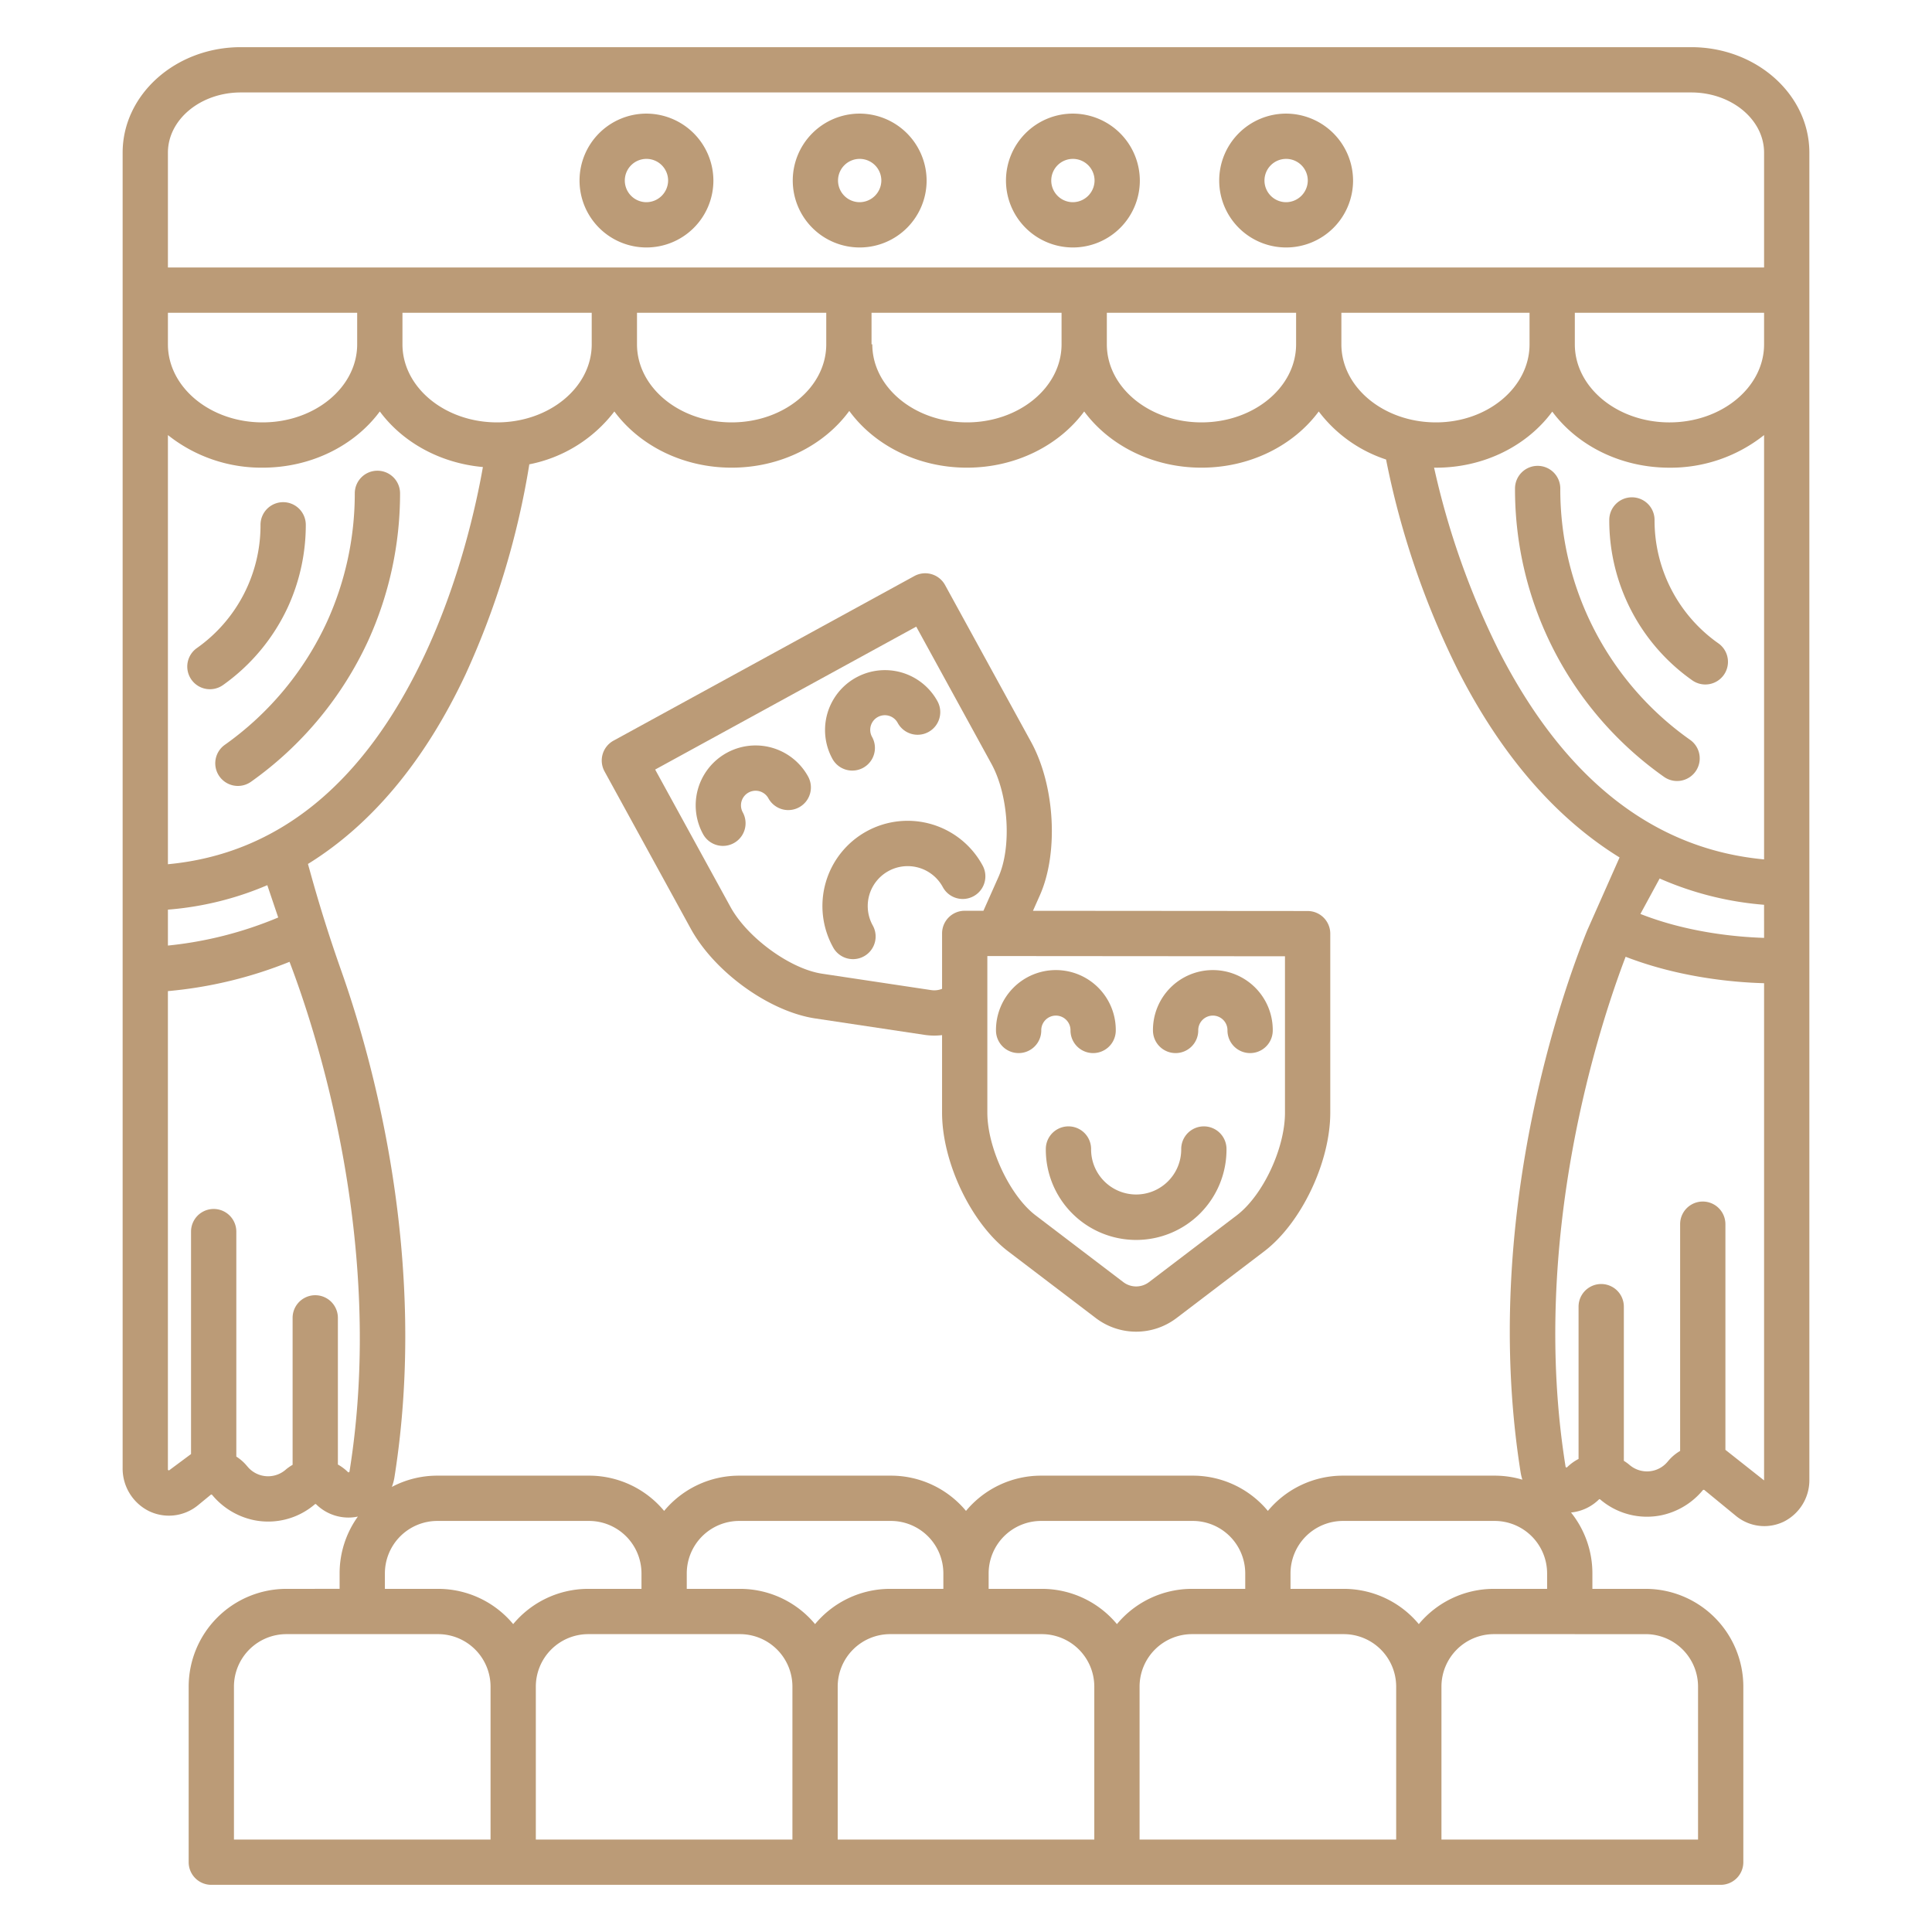 <?xml version="1.0"?>
<svg xmlns="http://www.w3.org/2000/svg" xmlns:xlink="http://www.w3.org/1999/xlink" xmlns:svgjs="http://svgjs.com/svgjs" version="1.1" width="512" height="512" x="0" y="0" viewBox="0 0 512 512" style="enable-background:new 0 0 512 512" xml:space="preserve"><g><path xmlns="http://www.w3.org/2000/svg" d="M269.947,279.079a6,6,0,0,0,6-6,3.873,3.873,0,1,1,7.745,0,6,6,0,0,0,12,0,15.873,15.873,0,1,0-31.745,0A6,6,0,0,0,269.947,279.079Z" fill="#bb9b77" data-original="#000000" style=""/><path xmlns="http://www.w3.org/2000/svg" d="M311.548,279.079a6,6,0,0,0,6-6,3.873,3.873,0,1,1,7.745,0,6,6,0,1,0,12,0,15.873,15.873,0,1,0-31.745,0A6,6,0,0,0,311.548,279.079Z" fill="#bb9b77" data-original="#000000" style=""/><path xmlns="http://www.w3.org/2000/svg" d="M289.152,304.5a6,6,0,0,0-12,0,23.942,23.942,0,1,0,47.883,0,6,6,0,0,0-12,0,11.942,11.942,0,1,1-23.883,0Z" fill="#bb9b77" data-original="#000000" style=""/><path xmlns="http://www.w3.org/2000/svg" d="M159.709,199.864a6,6,0,0,0,.5,4.567l22.843,41.67c6.313,11.515,20.817,21.97,33.019,23.8l28.905,4.344a17.977,17.977,0,0,0,2.66.2,17.661,17.661,0,0,0,2.022-.129v20.56c0,13.132,7.693,29.272,17.513,36.745l23.256,17.7a17.662,17.662,0,0,0,21.339,0l23.258-17.7c9.819-7.473,17.511-23.614,17.511-36.746V247.428a6,6,0,0,0-6-6l-72.787-.057,1.817-4.084c5.019-11.274,4.006-29.126-2.306-40.641l-22.809-41.607a6,6,0,0,0-8.141-2.379l-79.723,43.623A6,6,0,0,0,159.709,199.864Zm180.823,53.559v41.454c0,9.471-5.851,21.925-12.779,27.2l-23.259,17.7a5.628,5.628,0,0,1-6.8,0l-23.256-17.7c-6.809-5.181-12.781-17.889-12.781-27.2V253.362Zm-97.72-87.358,19.925,36.35c4.553,8.3,5.409,22.038,1.867,29.992l-3.984,8.954-4.96,0h0a6,6,0,0,0-6,6v14.689a5.57,5.57,0,0,1-2.9.334l-28.9-4.344c-8.46-1.27-19.805-9.543-24.279-17.7l-19.957-36.4Z" fill="#bb9b77" data-original="#000000" style=""/><path xmlns="http://www.w3.org/2000/svg" d="M196.845,215.287a3.872,3.872,0,1,1,6.791-3.723,6,6,0,0,0,10.523-5.769,15.873,15.873,0,0,0-27.838,15.261,6,6,0,0,0,10.524-5.769Z" fill="#bb9b77" data-original="#000000" style=""/><path xmlns="http://www.w3.org/2000/svg" d="M225.869,204.213a6,6,0,0,0,5.257-8.885,3.873,3.873,0,1,1,6.791-3.724,6,6,0,0,0,10.523-5.769A15.873,15.873,0,0,0,220.6,201.1,6,6,0,0,0,225.869,204.213Z" fill="#bb9b77" data-original="#000000" style=""/><path xmlns="http://www.w3.org/2000/svg" d="M226.057,254.183a6,6,0,0,0,5.255-8.886,10.584,10.584,0,1,1,18.561-10.175,6,6,0,0,0,10.523-5.768,22.584,22.584,0,1,0-39.606,21.713A6,6,0,0,0,226.057,254.183Z" fill="#bb9b77" data-original="#000000" style=""/><path xmlns="http://www.w3.org/2000/svg" d="M106.02,130.736a6,6,0,0,0-6-5.993h-.007a6,6,0,0,0-5.993,6.007A82.1,82.1,0,0,1,86.7,164.686,82.046,82.046,0,0,1,59.6,197.371a6,6,0,1,0,6.949,9.783,94.063,94.063,0,0,0,31.077-37.487A94.2,94.2,0,0,0,106.02,130.736Z" fill="#bb9b77" data-original="#000000" style=""/><path xmlns="http://www.w3.org/2000/svg" d="M76.37,160.711a52.314,52.314,0,0,0,4.669-21.637,6,6,0,0,0-6-5.993h-.007a6,6,0,0,0-5.993,6.007A39.8,39.8,0,0,1,52.154,171.76a6,6,0,1,0,6.95,9.783A52.267,52.267,0,0,0,76.37,160.711Z" fill="#bb9b77" data-original="#000000" style=""/><path xmlns="http://www.w3.org/2000/svg" d="M448.179,12.5H63.821C46.551,12.5,32.5,25.043,32.5,40.461v348.57a12.591,12.591,0,0,0,6.993,11.435,12.146,12.146,0,0,0,13.025-1.6l3.344-2.746a.248.248,0,0,1,.346.032l.073.085a19.523,19.523,0,0,0,11.031,6.62,19.007,19.007,0,0,0,16.138-4.213.246.246,0,0,1,.335.012,12.179,12.179,0,0,0,11.057,3.253A25.748,25.748,0,0,0,90,416.962v4.1H75.9a25.928,25.928,0,0,0-25.9,25.9V493.5a6,6,0,0,0,6,6H456a6,6,0,0,0,6-6V446.962a25.928,25.928,0,0,0-25.9-25.9H422v-4.1a25.766,25.766,0,0,0-5.662-16.134,12.2,12.2,0,0,0,7.391-3.456.247.247,0,0,1,.333-.013c.023.021.047.041.072.061a19.033,19.033,0,0,0,16.224,4.124,19.47,19.47,0,0,0,10.859-6.572l.089-.1c.022-.027.056-.03.086-.045.062,0,.124-.006.185-.009.025.009.051,0,.072.022l8.374,6.873a11.843,11.843,0,0,0,7.534,2.723,11.965,11.965,0,0,0,5.131-1.166A12.285,12.285,0,0,0,479.5,392.1V40.461C479.5,25.043,465.449,12.5,448.179,12.5ZM44.5,82.891H94.655v8.354c0,11.409-11.25,20.691-25.077,20.691S44.5,102.654,44.5,91.245Zm0,32.408a39.786,39.786,0,0,0,25.078,8.637c13,0,24.457-5.937,31.077-14.894,5.975,8.082,15.883,13.707,27.318,14.727-1.76,10-6.152,30.107-15.547,50.038C96.417,207.764,73.586,226.312,44.5,229.03Zm149.389,8.637c13.07,0,24.574-6,31.178-15.034,6.6,9.035,18.109,15.034,31.18,15.034,13,0,24.457-5.937,31.077-14.894C293.945,118,305.4,123.936,318.4,123.936S342.859,118,349.48,109.042a36.745,36.745,0,0,0,17.844,12.734,221.645,221.645,0,0,0,19.108,55.956c11.436,22.45,25.884,39.082,42.771,49.5l-8.557,19.293c-6.051,14.9-28.405,76.128-17.652,143.752a13.177,13.177,0,0,0,.451,1.853,25.818,25.818,0,0,0-7.343-1.067H355.9a25.854,25.854,0,0,0-19.9,9.343,25.854,25.854,0,0,0-19.9-9.343H275.9a25.852,25.852,0,0,0-19.9,9.343,25.852,25.852,0,0,0-19.9-9.343H195.9a25.852,25.852,0,0,0-19.9,9.343,25.852,25.852,0,0,0-19.9-9.343H115.9a25.739,25.739,0,0,0-12.058,2.988,12.972,12.972,0,0,0,.681-2.5c9.173-57.717-5.766-110.769-14.1-134.337q-4.5-12.721-8.107-25.729l-.706-2.528c16.9-10.444,31.031-27.352,41.8-50.312a215.987,215.987,0,0,0,16.865-55.595,37.437,37.437,0,0,0,22.536-14.009C169.431,118,180.885,123.936,193.889,123.936ZM168.811,91.245V82.891h50.155v8.354c0,11.409-11.25,20.691-25.077,20.691S168.811,102.654,168.811,91.245Zm62.155,0V82.891h50.358v8.354c0,11.409-11.25,20.691-25.077,20.691s-25.078-9.282-25.078-20.691Zm62.358,0V82.891H343.48v8.354c0,11.409-11.25,20.691-25.078,20.691S293.324,102.654,293.324,91.245Zm62.156,0V82.891h49.865v8.354c0,11.409-11.119,20.691-24.787,20.691C366.73,111.936,355.48,102.654,355.48,91.245Zm-198.669,0c0,11.409-11.25,20.691-25.078,20.691s-25.078-9.282-25.078-20.691V82.891h50.156ZM44.5,241.063a83.4,83.4,0,0,0,26.338-6.483l2.891,8.565A101.815,101.815,0,0,1,44.5,250.583ZM92.628,389.926a.24.24,0,0,1-.192.235.182.182,0,0,1-.238-.058,12.384,12.384,0,0,0-2.654-1.986v-38.87a6,6,0,0,0-12,0v38.945a12.536,12.536,0,0,0-1.891,1.334,7.089,7.089,0,0,1-10.007-.8l-.3-.349a12.071,12.071,0,0,0-2.719-2.368V326.39a6,6,0,0,0-12,0v58.946L44.9,389.594c-.079.066-.117.1-.262.032s-.142-.119-.142-.223V262.657a113.055,113.055,0,0,0,32.232-7.765C83.443,272.428,102.358,329.2,92.628,389.926ZM130,487.5H62V446.962a13.914,13.914,0,0,1,13.9-13.9h40.2a13.914,13.914,0,0,1,13.9,13.9Zm6-57.093a25.852,25.852,0,0,0-19.9-9.343H102v-4.1a13.914,13.914,0,0,1,13.9-13.9h40.2a13.914,13.914,0,0,1,13.9,13.9v4.1H155.9A25.852,25.852,0,0,0,136,430.407ZM210,487.5H142V446.962a13.914,13.914,0,0,1,13.9-13.9h40.2a13.914,13.914,0,0,1,13.9,13.9Zm6-57.093a25.852,25.852,0,0,0-19.9-9.343H182v-4.1a13.914,13.914,0,0,1,13.9-13.9h40.2a13.914,13.914,0,0,1,13.9,13.9v4.1H235.9A25.852,25.852,0,0,0,216,430.407ZM290,487.5H222V446.962a13.914,13.914,0,0,1,13.9-13.9h40.2a13.914,13.914,0,0,1,13.9,13.9Zm6-57.093a25.852,25.852,0,0,0-19.9-9.343H262v-4.1a13.914,13.914,0,0,1,13.9-13.9h40.2a13.914,13.914,0,0,1,13.9,13.9v4.1H315.9A25.852,25.852,0,0,0,296,430.407ZM370,487.5H302V446.962a13.914,13.914,0,0,1,13.9-13.9h40.2a13.914,13.914,0,0,1,13.9,13.9Zm6-57.093a25.854,25.854,0,0,0-19.9-9.343H342v-4.1a13.914,13.914,0,0,1,13.9-13.9h40.2a13.914,13.914,0,0,1,13.9,13.9v4.1H395.9A25.854,25.854,0,0,0,376,430.407Zm60.1,2.657a13.914,13.914,0,0,1,13.9,13.9V487.5H382V446.962a13.914,13.914,0,0,1,13.9-13.9Zm31.4-40.744-10.249-8.1v-59.8a6,6,0,0,0-12,0v60.092a12.06,12.06,0,0,0-3.083,2.576l-.3.353a7.09,7.09,0,0,1-10.006.795l-.082-.069a12.573,12.573,0,0,0-1.445-1.034V346.279a6,6,0,0,0-12,0v40.357a12.412,12.412,0,0,0-3.019,2.18.182.182,0,0,1-.237.058.238.238,0,0,1-.192-.236c-9.724-60.683,9.236-117.589,15.922-135.085,14.284,5.532,28.695,6.788,36.692,7.009Zm0-143.772c-7.2-.229-20.208-1.391-32.775-6.343l5.1-9.392a85.5,85.5,0,0,0,27.671,6.964Zm0-20.8c-29.264-2.71-52.874-21.251-70.244-55.2a211.139,211.139,0,0,1-17.209-48.616c.171,0,.34.011.512.011,12.885,0,24.238-5.923,30.81-14.862,6.624,8.939,18.067,14.862,31.054,14.862A39.786,39.786,0,0,0,467.5,115.3Zm0-136.491c-.007,11.405-11.254,20.682-25.078,20.682s-25.077-9.282-25.077-20.691V82.891H467.5Zm0-20.363H44.5V40.461c0-8.8,8.668-15.961,19.321-15.961H448.179c10.653,0,19.321,7.16,19.321,15.961Z" fill="#bb9b77" data-original="#000000" style=""/><path xmlns="http://www.w3.org/2000/svg" d="M447.918,196.083a81.193,81.193,0,0,1-34.424-66.62,6,6,0,0,0-5.992-6.007h-.008a6,6,0,0,0-6,5.993,93.191,93.191,0,0,0,39.475,76.418,6,6,0,0,0,6.949-9.784Z" fill="#bb9b77" data-original="#000000" style=""/><path xmlns="http://www.w3.org/2000/svg" d="M438.474,137.8a6,6,0,0,0-5.994-6.007h-.006a6,6,0,0,0-6,5.993,51.8,51.8,0,0,0,21.937,42.469,6,6,0,1,0,6.947-9.784A39.8,39.8,0,0,1,438.474,137.8Z" fill="#bb9b77" data-original="#000000" style=""/><path xmlns="http://www.w3.org/2000/svg" d="M171.24,30.108a17.737,17.737,0,1,0,17.817,17.737A17.8,17.8,0,0,0,171.24,30.108Zm0,23.474a5.738,5.738,0,1,1,5.817-5.737A5.784,5.784,0,0,1,171.24,53.582Z" fill="#bb9b77" data-original="#000000" style=""/><path xmlns="http://www.w3.org/2000/svg" d="M227.747,30.108a17.737,17.737,0,1,0,17.816,17.737A17.8,17.8,0,0,0,227.747,30.108Zm0,23.474a5.738,5.738,0,1,1,5.816-5.737A5.784,5.784,0,0,1,227.747,53.582Z" fill="#bb9b77" data-original="#000000" style=""/><path xmlns="http://www.w3.org/2000/svg" d="M340.76,30.108a17.737,17.737,0,1,0,17.816,17.737A17.8,17.8,0,0,0,340.76,30.108Zm0,23.474a5.738,5.738,0,1,1,5.816-5.737A5.785,5.785,0,0,1,340.76,53.582Z" fill="#bb9b77" data-original="#000000" style=""/><path xmlns="http://www.w3.org/2000/svg" d="M284.253,30.108a17.737,17.737,0,1,0,17.816,17.737A17.8,17.8,0,0,0,284.253,30.108Zm0,23.474a5.738,5.738,0,1,1,5.816-5.737A5.784,5.784,0,0,1,284.253,53.582Z" fill="#bb9b77" data-original="#000000" style=""/></g></svg>
